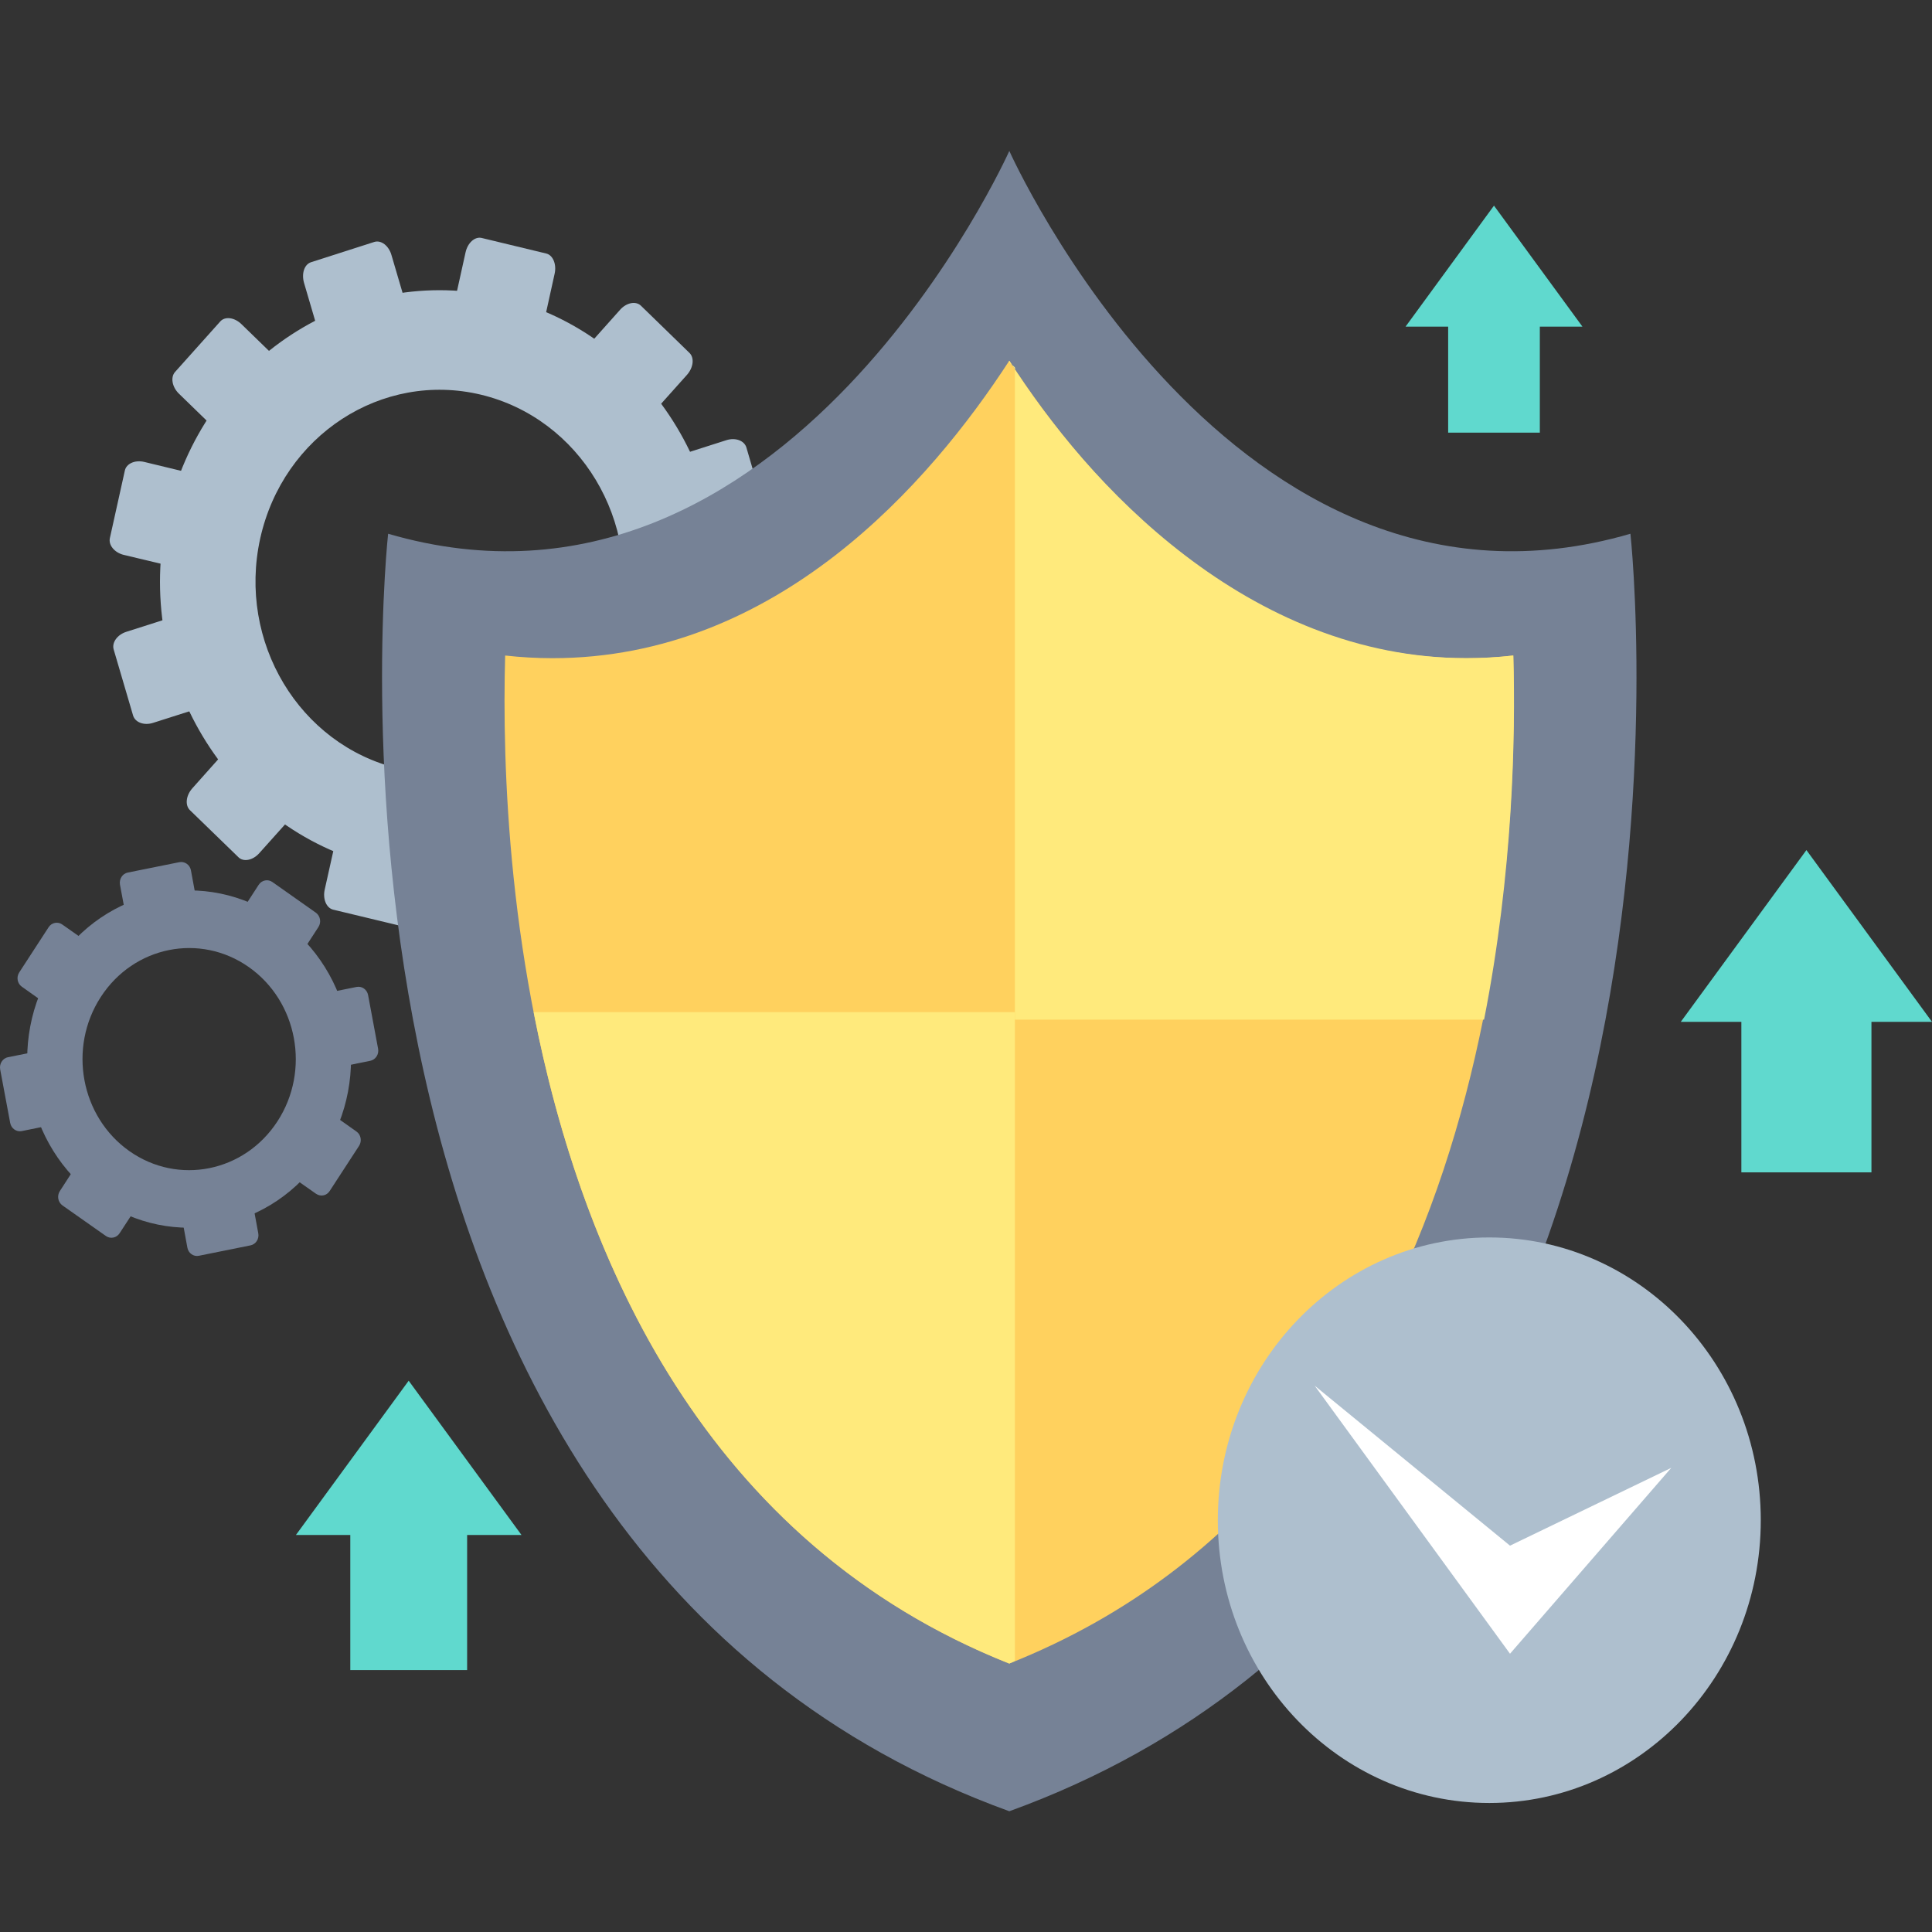 <svg width="64" height="64" viewBox="0 0 64 64" fill="none" xmlns="http://www.w3.org/2000/svg">
<rect x="0" y="0" width="64" height="64" fill="#333333" stroke="none"/>
<g clip-path="url(#clip0_8438_382)">
<path d="M15.025 10.156C14.954 10.474 15.078 10.769 15.302 10.826L17.446 11.337C17.67 11.392 17.906 11.183 17.977 10.862L18.373 9.067C18.443 8.753 18.317 8.451 18.094 8.398L15.953 7.882C15.728 7.832 15.494 8.042 15.423 8.356L15.025 10.156Z" fill="#AEBFCE"/>
<path d="M11.158 27.667C11.224 27.351 11.461 27.14 11.686 27.191L13.829 27.706C14.053 27.762 14.175 28.061 14.107 28.375L13.71 30.175C13.641 30.488 13.403 30.699 13.177 30.648L11.035 30.133C10.812 30.078 10.686 29.78 10.757 29.467L11.158 27.667Z" fill="#AEBFCE"/>
<path d="M19.335 11.613C19.122 11.848 19.087 12.173 19.256 12.336L20.863 13.898C21.03 14.059 21.337 14.002 21.552 13.764L22.759 12.415C22.97 12.175 23.008 11.853 22.839 11.69L21.232 10.127C21.063 9.964 20.753 10.023 20.541 10.262L19.335 11.613Z" fill="#AEBFCE"/>
<path d="M7.576 24.762C7.793 24.524 8.098 24.465 8.266 24.625L9.875 26.192C10.042 26.352 10.005 26.678 9.796 26.915L8.588 28.263C8.377 28.501 8.066 28.561 7.901 28.399L6.291 26.837C6.124 26.673 6.159 26.353 6.371 26.114L7.576 24.762Z" fill="#AEBFCE"/>
<path d="M22.366 15.122C22.069 15.217 21.884 15.48 21.95 15.708L22.594 17.899C22.663 18.128 22.957 18.233 23.257 18.139L24.95 17.601C25.247 17.506 25.433 17.245 25.365 17.013L24.725 14.823C24.655 14.593 24.359 14.487 24.064 14.581L22.366 15.122Z" fill="#AEBFCE"/>
<path d="M5.878 20.39C6.175 20.295 6.472 20.402 6.537 20.632L7.18 22.82C7.247 23.051 7.062 23.314 6.762 23.407L5.07 23.946C4.774 24.041 4.48 23.933 4.409 23.704L3.766 21.516C3.698 21.287 3.884 21.027 4.18 20.931L5.878 20.39Z" fill="#AEBFCE"/>
<path d="M23.31 19.743C23.007 19.67 22.72 19.8 22.664 20.032L22.172 22.266C22.12 22.498 22.323 22.746 22.628 22.817L24.355 23.233C24.658 23.303 24.946 23.174 24.998 22.942L25.491 20.709C25.541 20.477 25.339 20.231 25.035 20.158L23.31 19.743Z" fill="#AEBFCE"/>
<path d="M6.5 15.718C6.802 15.788 7.008 16.036 6.957 16.268L6.463 18.5C6.41 18.733 6.122 18.864 5.82 18.791L4.093 18.38C3.791 18.303 3.588 18.057 3.64 17.824L4.135 15.591C4.183 15.356 4.474 15.23 4.774 15.301L6.5 15.718Z" fill="#AEBFCE"/>
<path d="M21.906 24.228C21.682 24.01 21.37 23.97 21.215 24.144L19.714 25.82C19.561 25.995 19.614 26.315 19.841 26.539L21.14 27.795C21.369 28.014 21.675 28.055 21.834 27.881L23.332 26.202C23.489 26.029 23.434 25.707 23.203 25.485L21.906 24.228Z" fill="#AEBFCE"/>
<path d="M9.286 11.989C9.513 12.212 9.573 12.532 9.416 12.707L7.918 14.383C7.759 14.556 7.448 14.52 7.222 14.299L5.926 13.04C5.699 12.819 5.644 12.498 5.797 12.324L7.296 10.649C7.451 10.474 7.761 10.512 7.991 10.731L9.286 11.989Z" fill="#AEBFCE"/>
<path d="M18.539 27.389C18.449 27.081 18.195 26.887 17.977 26.955L15.877 27.628C15.656 27.696 15.55 28.005 15.643 28.315L16.161 30.083C16.253 30.39 16.503 30.585 16.723 30.512L18.826 29.845C19.049 29.772 19.148 29.466 19.058 29.157L18.539 27.389Z" fill="#AEBFCE"/>
<path d="M13.487 10.216C13.578 10.528 13.475 10.831 13.254 10.902L11.152 11.57C10.934 11.641 10.682 11.449 10.591 11.139L10.072 9.373C9.982 9.059 10.082 8.758 10.304 8.686L12.404 8.013C12.627 7.947 12.88 8.14 12.968 8.45L13.487 10.216Z" fill="#AEBFCE"/>
<path d="M5.538 17.103C4.39 22.295 7.502 27.475 12.485 28.674C17.471 29.869 22.443 26.624 23.594 21.433C24.741 16.241 21.629 11.058 16.645 9.861C11.66 8.666 6.684 11.91 5.538 17.103ZM8.619 17.841C9.378 14.419 12.652 12.288 15.934 13.075C19.215 13.865 21.267 17.272 20.51 20.692C19.752 24.113 16.476 26.245 13.196 25.459C9.911 24.669 7.867 21.26 8.619 17.841Z" fill="#AEBFCE"/>
<path d="M1.822 31.955C0.163 34.51 0.808 37.982 3.261 39.711C5.716 41.44 9.049 40.768 10.708 38.214C12.367 35.656 11.722 32.184 9.269 30.455C6.813 28.726 3.48 29.399 1.822 31.955ZM3.34 33.024C4.433 31.341 6.626 30.899 8.243 32.036C9.861 33.176 10.285 35.461 9.192 37.144C8.099 38.828 5.903 39.27 4.286 38.132C2.672 36.994 2.246 34.708 3.34 33.024Z" fill="#768296"/>
<path d="M7.99 30.204C7.887 30.358 7.927 30.571 8.077 30.679L9.515 31.69C9.663 31.794 9.869 31.755 9.971 31.598L10.549 30.708C10.65 30.55 10.612 30.34 10.461 30.232L9.024 29.219C8.874 29.112 8.669 29.155 8.568 29.312L7.99 30.204Z" fill="#768296"/>
<path d="M2.559 38.565C2.66 38.408 2.865 38.367 3.015 38.474L4.454 39.485C4.604 39.591 4.643 39.803 4.543 39.961L3.964 40.85C3.863 41.008 3.658 41.05 3.507 40.943L2.07 39.932C1.92 39.825 1.881 39.613 1.982 39.457L2.559 38.565Z" fill="#768296"/>
<path d="M10.798 32.898C10.619 32.932 10.502 33.114 10.538 33.298L10.867 35.074C10.902 35.26 11.075 35.38 11.251 35.345L12.264 35.141C12.442 35.105 12.559 34.927 12.525 34.742L12.194 32.965C12.16 32.779 11.989 32.658 11.811 32.694L10.798 32.898Z" fill="#768296"/>
<path d="M1.28 34.819C1.459 34.783 1.631 34.904 1.665 35.088L1.993 36.865C2.027 37.05 1.911 37.229 1.734 37.263L0.719 37.469C0.542 37.503 0.371 37.382 0.337 37.196L0.005 35.422C-0.027 35.234 0.09 35.056 0.265 35.021L1.28 34.819Z" fill="#768296"/>
<path d="M10.951 36.877C10.803 36.775 10.597 36.813 10.498 36.971L9.523 38.468C9.422 38.624 9.461 38.837 9.61 38.942L10.467 39.544C10.617 39.65 10.822 39.611 10.921 39.454L11.895 37.957C11.995 37.8 11.957 37.587 11.808 37.483L10.951 36.877Z" fill="#768296"/>
<path d="M2.919 31.227C3.069 31.335 3.108 31.544 3.008 31.702L2.034 33.2C1.934 33.356 1.73 33.396 1.579 33.292L0.726 32.688C0.574 32.582 0.535 32.371 0.637 32.213L1.61 30.716C1.71 30.56 1.914 30.52 2.062 30.625L2.919 31.227Z" fill="#768296"/>
<path d="M8.361 39.8C8.328 39.614 8.154 39.494 7.975 39.53L6.271 39.873C6.093 39.909 5.975 40.088 6.013 40.273L6.207 41.329C6.24 41.516 6.414 41.636 6.589 41.599L8.295 41.255C8.475 41.22 8.59 41.041 8.556 40.856L8.361 39.8Z" fill="#768296"/>
<path d="M6.52 29.889C6.555 30.073 6.437 30.253 6.259 30.288L4.555 30.631C4.378 30.669 4.206 30.548 4.171 30.36L3.974 29.304C3.943 29.118 4.057 28.938 4.235 28.904L5.939 28.561C6.118 28.526 6.291 28.645 6.325 28.831L6.52 29.889Z" fill="#768296"/>
<path d="M54.01 17.681C40.82 21.526 33.435 5 33.435 5C33.435 5 26.046 21.527 12.857 17.681C12.857 17.681 9.163 51.206 33.435 60C57.701 51.206 54.01 17.681 54.01 17.681Z" fill="#768296"/>
<path d="M33.434 55.107C17.492 48.77 16.531 28.919 16.734 21.715C17.262 21.774 17.787 21.803 18.302 21.803C25.728 21.803 30.79 16.02 33.434 11.949C36.075 16.02 41.136 21.803 48.561 21.803C49.076 21.803 49.602 21.774 50.127 21.715C50.325 28.924 49.346 48.781 33.434 55.107Z" fill="#FFD15E"/>
<path d="M58.328 50.359C58.328 55.534 54.299 59.726 49.334 59.726C44.364 59.726 40.342 55.533 40.342 50.359C40.342 45.184 44.365 40.992 49.334 40.992C54.299 40.992 58.328 45.184 58.328 50.359Z" fill="#AEBFCE"/>
<path d="M43.55 45.902L50.021 54.782L55.362 48.625L50.021 51.202L43.55 45.902Z" fill="white"/>
<path d="M33.621 33.527H17.678C19.278 41.72 23.367 51.108 33.433 55.108C33.495 55.083 33.555 55.05 33.62 55.023V33.527H33.621Z" fill="#FFEA7C"/>
<path d="M48.598 21.803C49.103 21.803 49.615 21.774 50.132 21.715C50.208 24.419 50.121 28.898 49.162 33.777H33.62V12.233C33.685 12.139 33.372 12.043 33.434 11.949C36.019 16.02 41.339 21.803 48.598 21.803Z" fill="#FFEA7C"/>
<path d="M61.994 33.445H57.685V38.836H61.994V33.445Z" fill="#60D9CE"/>
<path d="M64 33.85H55.678L59.84 28.16L64 33.85Z" fill="#60D9CE"/>
<path d="M51.009 10.535H47.972V14.332H51.009V10.535Z" fill="#60D9CE"/>
<path d="M52.421 10.821H46.56L49.49 6.812L52.421 10.821Z" fill="#60D9CE"/>
<path d="M15.474 50.484H11.604V55.324H15.474V50.484Z" fill="#60D9CE"/>
<path d="M17.275 50.848H9.803L13.538 45.738L17.275 50.848Z" fill="#60D9CE"/>
</g>
<defs>
<clipPath id="clip0_8438_382">
<rect width="64" height="64" fill="white"/>
</clipPath>
</defs>
</svg>
